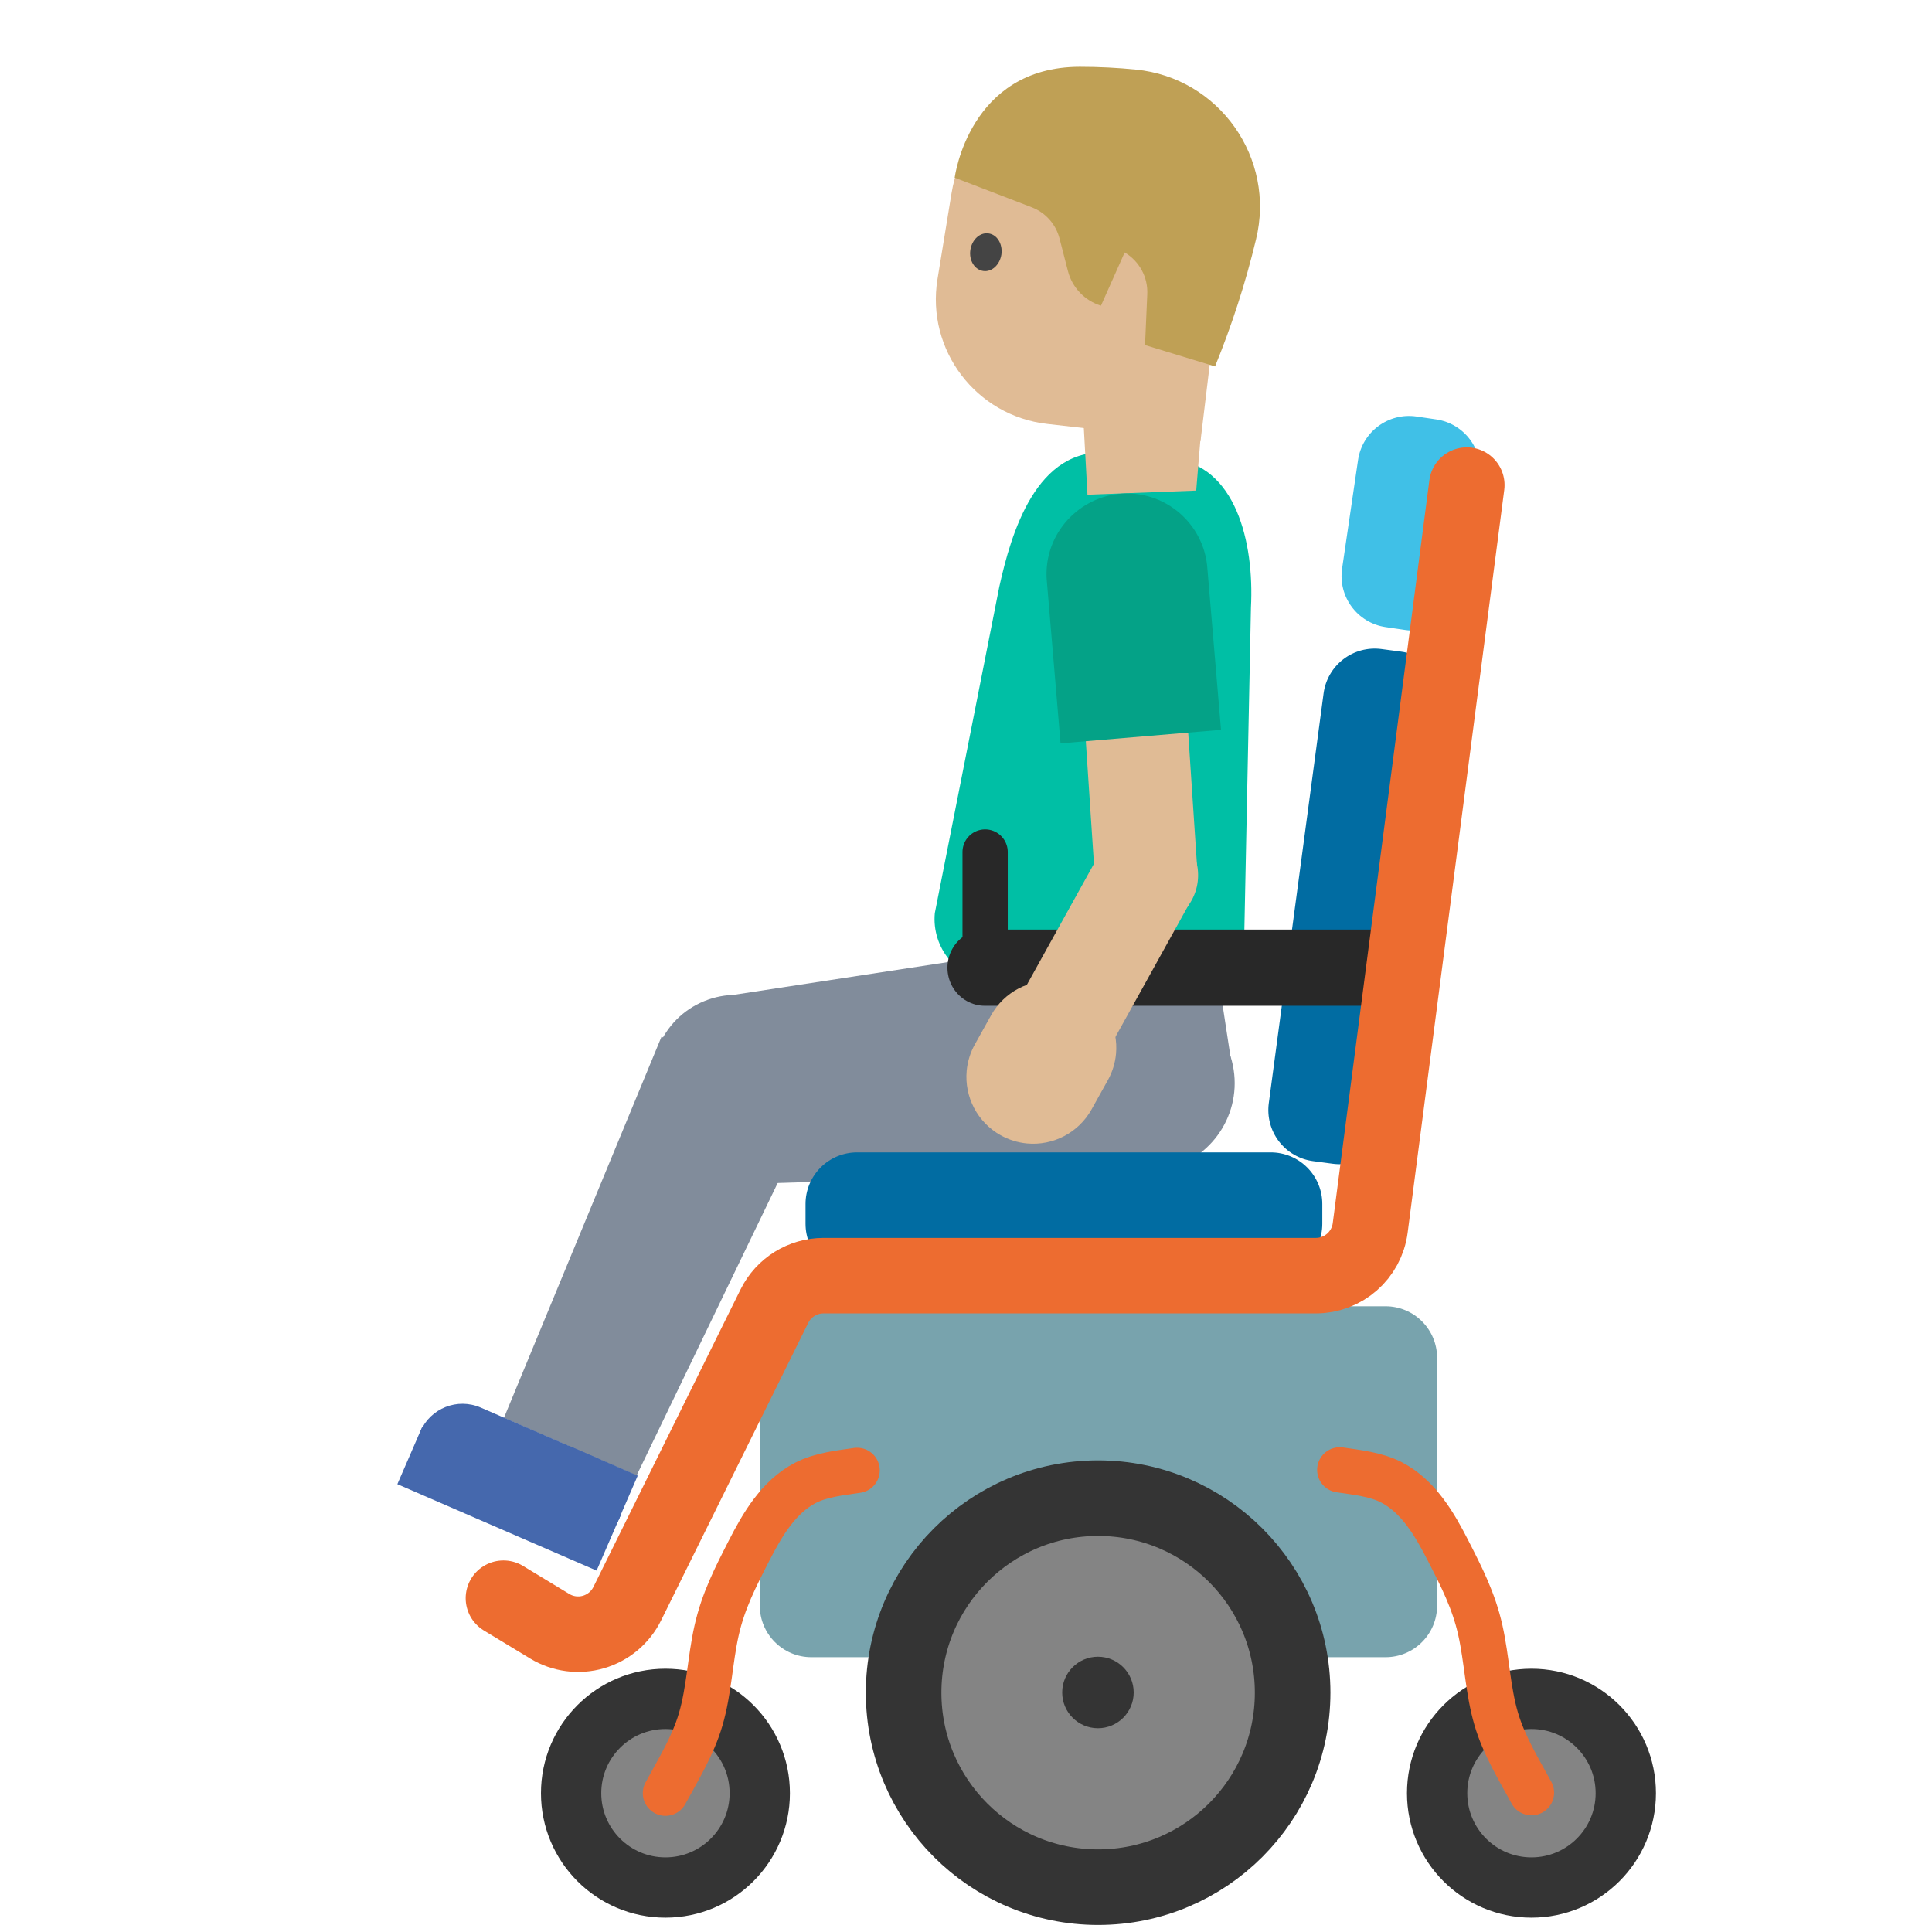 <?xml version="1.0" encoding="UTF-8" standalone="no"?>
<!DOCTYPE svg PUBLIC "-//W3C//DTD SVG 1.1//EN" "http://www.w3.org/Graphics/SVG/1.1/DTD/svg11.dtd">
<svg width="100%" height="100%" viewBox="0 0 128 128" version="1.1" xmlns="http://www.w3.org/2000/svg" xmlns:xlink="http://www.w3.org/1999/xlink" xml:space="preserve" xmlns:serif="http://www.serif.com/" style="fill-rule:evenodd;clip-rule:evenodd;stroke-linecap:round;stroke-linejoin:round;stroke-miterlimit:1.5;">
    <g transform="matrix(0.687,0.727,-0.727,0.687,73.291,-29.178)">
        <g transform="matrix(0.941,0.201,-0.201,0.941,27.819,-11.238)">
            <path d="M56.58,97.15L45.19,90.83L55.72,65.57L70.813,72.043L56.58,97.15Z" style="fill:rgb(129,140,155);fill-rule:nonzero;"/>
        </g>
        <g transform="matrix(0.921,0.637,-0.637,0.921,22.2,-54.07)">
            <circle cx="100.597" cy="62.284" r="5.219" style="fill:rgb(129,140,155);"/>
        </g>
        <g transform="matrix(1.026,0.71,-0.805,1.164,19.172,-82.362)">
            <rect x="97.204" y="60.409" width="7.987" height="8.265" style="fill:rgb(129,140,155);"/>
        </g>
    </g>
    <g transform="matrix(0.914,0.087,-0.087,0.914,21.126,-6.582)">
        <path d="M69.01,73.11L55.76,73.11C53.242,73.11 51.17,71.038 51.17,68.52L53.57,44.63C54.05,40.75 55.26,34.27 60.55,34.27L65.13,34.27C69.69,34.27 71.59,39.66 71.79,44.41L73.59,68.53C73.6,71.05 71.55,73.11 69.01,73.11Z" style="fill:#00bfa5;fill-rule:nonzero;"/>
    </g>
    <g transform="matrix(-0.455,0.755,-0.755,-0.455,140.283,67.652)">
        <g transform="matrix(0.957,-0.1,0.1,0.957,14.823,14.973)">
            <g transform="matrix(0.677,-0.736,0.736,0.677,-67.32,53.02)">
                <circle cx="51.13" cy="93.56" r="6.54" style="fill:rgb(129,140,155);"/>
            </g>
            <g transform="matrix(-0.183,-0.983,0.983,-0.183,-47.222,146.219)">
                <path d="M51.386,126.289L40.223,124.539L44.65,92.62L57.46,95.571L51.386,126.289Z" style="fill:rgb(129,140,155);fill-rule:nonzero;"/>
            </g>
        </g>
        <g transform="matrix(-0.274,-0.922,0.922,-0.274,-9.695,158.6)">
            <path d="M47.52,126.55L37.85,125.03C36.112,124.759 34.816,123.247 34.816,121.488C34.816,121.301 34.831,121.114 34.86,120.93C35.17,118.97 37,117.63 38.96,117.94L48.63,119.46C50.59,119.77 51.93,121.6 51.62,123.56C51.315,125.504 49.465,126.853 47.52,126.55Z" style="fill:rgb(69,104,173);fill-rule:nonzero;"/>
            <path d="M34.907,120.575L51.672,123.209L50.919,128L34.154,125.366L34.907,120.575Z" style="fill:rgb(69,104,173);fill-rule:nonzero;"/>
            <path d="M46.38,119.101L52.169,120.011L51.557,123.903L45.768,122.993L46.38,119.101Z" style="fill:rgb(69,104,173);fill-rule:nonzero;"/>
        </g>
    </g>
    <g transform="matrix(1.119,0,0,1.119,1.159,-5.761)">
        <g transform="matrix(1,0,0,1,0,47.318)">
            <path d="M84.051,38.224C84.051,36.538 82.684,35.171 80.998,35.171C73.539,35.171 54.461,35.171 47.002,35.171C45.316,35.171 43.949,36.538 43.949,38.224C43.949,42.159 43.949,48.959 43.949,52.894C43.949,54.58 45.316,55.948 47.002,55.948C54.461,55.948 73.539,55.948 80.998,55.948C82.684,55.948 84.051,54.58 84.051,52.894C84.051,48.959 84.051,42.159 84.051,38.224Z" style="fill:rgb(120,163,173);"/>
        </g>
        <g transform="matrix(1,0,0,1,-25.637,47.318)">
            <circle cx="64" cy="64" r="5.585" style="fill:rgb(132,132,132);stroke:rgb(52,52,52);stroke-width:3.57px;"/>
        </g>
        <g transform="matrix(2.062,0,0,2.062,-67.987,-26.602)">
            <circle cx="64" cy="64" r="5.585" style="fill:rgb(132,132,132);stroke:rgb(52,52,52);stroke-width:2.17px;"/>
        </g>
        <g transform="matrix(0.379,0,0,0.379,39.714,81.099)">
            <circle cx="64" cy="64" r="5.585" style="fill:rgb(52,52,52);"/>
        </g>
        <g transform="matrix(1,0,0,1,25.637,47.318)">
            <circle cx="64" cy="64" r="5.585" style="fill:rgb(132,132,132);stroke:rgb(52,52,52);stroke-width:3.57px;"/>
        </g>
        <g transform="matrix(1.102,0,0,0.652,-4.737,27.441)">
            <path d="M74.402,75.136C74.402,73.894 74.11,72.703 73.59,71.825C73.071,70.947 72.365,70.454 71.63,70.454C66.311,70.454 54.728,70.454 49.409,70.454C48.674,70.454 47.969,70.947 47.449,71.825C46.929,72.703 46.637,73.894 46.637,75.136C46.637,75.733 46.637,76.344 46.637,76.942C46.637,78.184 46.929,79.374 47.449,80.253C47.969,81.131 48.674,81.624 49.409,81.624C54.728,81.624 66.311,81.624 71.63,81.624C72.365,81.624 73.071,81.131 73.59,80.253C74.11,79.374 74.402,78.184 74.402,76.942C74.402,76.344 74.402,75.733 74.402,75.136Z" style="fill:rgb(1,108,162);"/>
        </g>
        <g transform="matrix(0.146,-1.092,0.646,0.086,21.359,118.361)">
            <path d="M74.402,75.136C74.402,73.894 74.11,72.703 73.59,71.825C73.071,70.947 72.365,70.454 71.63,70.454C66.311,70.454 54.728,70.454 49.409,70.454C48.674,70.454 47.969,70.947 47.449,71.825C46.929,72.703 46.637,73.894 46.637,75.136C46.637,75.733 46.637,76.344 46.637,76.942C46.637,78.184 46.929,79.374 47.449,80.253C47.969,81.131 48.674,81.624 49.409,81.624C54.728,81.624 66.311,81.624 71.63,81.624C72.365,81.624 73.071,81.131 73.59,80.253C74.11,79.374 74.402,78.184 74.402,76.942C74.402,76.344 74.402,75.733 74.402,75.136Z" style="fill:rgb(1,108,162);"/>
        </g>
        <g transform="matrix(0.066,-0.449,0.645,0.095,29.461,56.078)">
            <path d="M74.402,75.136C74.402,72.55 71.389,70.454 67.673,70.454C63.332,70.454 57.707,70.454 53.367,70.454C49.65,70.454 46.637,72.55 46.637,75.136C46.637,75.733 46.637,76.344 46.637,76.942C46.637,79.528 49.65,81.624 53.367,81.624C57.707,81.624 63.332,81.624 67.673,81.624C71.389,81.624 74.402,79.528 74.402,76.942C74.402,76.344 74.402,75.733 74.402,75.136Z" style="fill:rgb(64,192,231);"/>
        </g>
        <g transform="matrix(0.983,0,0,1,0.96,0)">
            <path d="M82.517,62.442L57.29,62.442" style="fill:none;stroke:rgb(40,40,40);stroke-width:4.51px;"/>
        </g>
        <g transform="matrix(1,0,0,1,1.758,-1.38)">
            <path d="M27.013,101.153C27.013,101.153 28.361,101.97 29.754,102.814C30.532,103.285 31.471,103.408 32.344,103.154C33.216,102.899 33.942,102.291 34.345,101.476C36.722,96.67 41.161,87.694 43.055,83.863C43.602,82.757 44.73,82.056 45.964,82.056C51.747,82.056 68.404,82.056 75.114,82.056C76.744,82.056 78.122,80.846 78.332,79.229C79.649,69.103 84.051,35.25 84.051,35.25" style="fill:none;stroke:rgb(237,108,48);stroke-width:4.47px;"/>
        </g>
        <path d="M57.29,62.442L57.29,55.594" style="fill:none;stroke:rgb(40,40,40);stroke-width:2.68px;"/>
        <g transform="matrix(1,0,0,1,-0.096,0.03)">
            <path d="M38.459,111.288C39.227,109.874 40.087,108.479 40.544,106.924C41.048,105.206 41.096,103.402 41.487,101.66C41.878,99.915 42.595,98.519 43.4,96.945C44.186,95.408 45.152,93.737 46.753,92.911C47.672,92.436 48.803,92.325 49.808,92.174" style="fill:none;stroke:rgb(237,108,48);stroke-width:2.68px;"/>
        </g>
        <g transform="matrix(-1,0,0,1,128.096,0)">
            <path d="M38.459,111.288C39.227,109.874 40.087,108.479 40.544,106.924C41.048,105.206 41.096,103.402 41.487,101.66C41.878,99.915 42.595,98.519 43.4,96.945C44.186,95.408 45.152,93.737 46.753,92.911C47.672,92.436 48.803,92.325 49.808,92.174" style="fill:none;stroke:rgb(237,108,48);stroke-width:2.68px;"/>
        </g>
    </g>
    <g transform="matrix(0.996,0.095,-0.095,0.996,4.41,-3.761)">
        <g transform="matrix(0.918,0,0,0.918,16.373,-4.391)">
            <path d="M66.9,26.13L67.03,36.35L59.25,37.39L56.22,17.31L66.9,26.13Z" style="fill:#e0bb95;fill-rule:nonzero;"/>
        </g>
        <g transform="matrix(0.914,-0.087,0.087,0.914,14.057,1.195)">
            <g>
                <path d="M68.71,16.23L66.67,33.16L55.62,31.91C50.48,31.33 46.87,26.57 47.7,21.47L48.71,15.28C49.64,9.56 55.3,5.89 60.9,7.38L63.12,7.97C66.77,8.95 69.16,12.47 68.71,16.23Z" style="fill:#e0bb95;fill-rule:nonzero;"/>
                <path d="M67.72,27.76L62.67,26.22L62.83,22.56C62.89,21.33 62.26,20.17 61.2,19.54L59.49,23.38C58.32,23.02 57.417,22.075 57.11,20.89L56.5,18.53C56.236,17.508 55.494,16.673 54.51,16.29L48.94,14.15C48.94,14.15 49.95,6.16 57.96,6.15C59.34,6.15 60.7,6.22 62,6.35C68.02,6.94 72.11,12.74 70.67,18.61C69.92,21.74 68.93,24.79 67.72,27.76Z" style="fill:#bfa055;fill-rule:nonzero;"/>
            </g>
            <path d="M52.31,19.68C52.2,20.43 51.62,20.97 51,20.88C50.38,20.79 49.96,20.12 50.07,19.37C50.18,18.62 50.76,18.08 51.38,18.17C52,18.25 52.41,18.93 52.31,19.68" style="fill:rgb(68,68,68);fill-rule:nonzero;"/>
        </g>
    </g>
    <g transform="matrix(0.996,0.095,-0.095,0.996,4.41,-3.761)">
        <g transform="matrix(0.918,0,0,0.918,16.373,-4.391)">
            <path d="M69.732,63.733L62.418,64.924L60.01,50.13L67.324,48.94L69.732,63.733Z" style="fill:#e0bb95;fill-rule:nonzero;"/>
        </g>
        <g transform="matrix(0.499,-0.771,0.771,0.499,-5.536,73.472)">
            <circle cx="66.05" cy="64.33" r="3.75" style="fill:#e0bb95;"/>
        </g>
        <g transform="matrix(0.918,0,0,0.918,16.373,-4.391)">
            <path d="M59.02,55.43L70.45,53.36L68.33,41.67C67.788,38.967 65.392,37.004 62.635,37.004C59.448,37.004 56.826,39.626 56.826,42.813C56.826,43.123 56.85,43.433 56.9,43.74L59.02,55.43Z" style="fill:rgb(4,162,135);fill-rule:nonzero;"/>
        </g>
        <g transform="matrix(0.918,0,0,0.918,16.373,-4.391)">
            <path d="M64.284,77.709L57.492,74.746L62.565,63.114L69.357,66.077L64.284,77.709Z" style="fill:#e0bb95;fill-rule:nonzero;"/>
        </g>
        <g transform="matrix(0.918,0,0,0.918,16.373,-4.391)">
            <path d="M57.4,83.98C58.012,84.25 58.674,84.389 59.342,84.389C61.249,84.389 62.984,83.256 63.75,81.51L64.72,79.3C64.99,78.688 65.129,78.026 65.129,77.358C65.129,75.451 63.996,73.716 62.25,72.95C61.638,72.68 60.976,72.541 60.308,72.541C58.401,72.541 56.666,73.674 55.9,75.42L54.93,77.63C54.661,78.241 54.522,78.902 54.522,79.57C54.522,81.477 55.654,83.212 57.4,83.98Z" style="fill:#e0bb95;fill-rule:nonzero;"/>
        </g>
    </g>
</svg>
